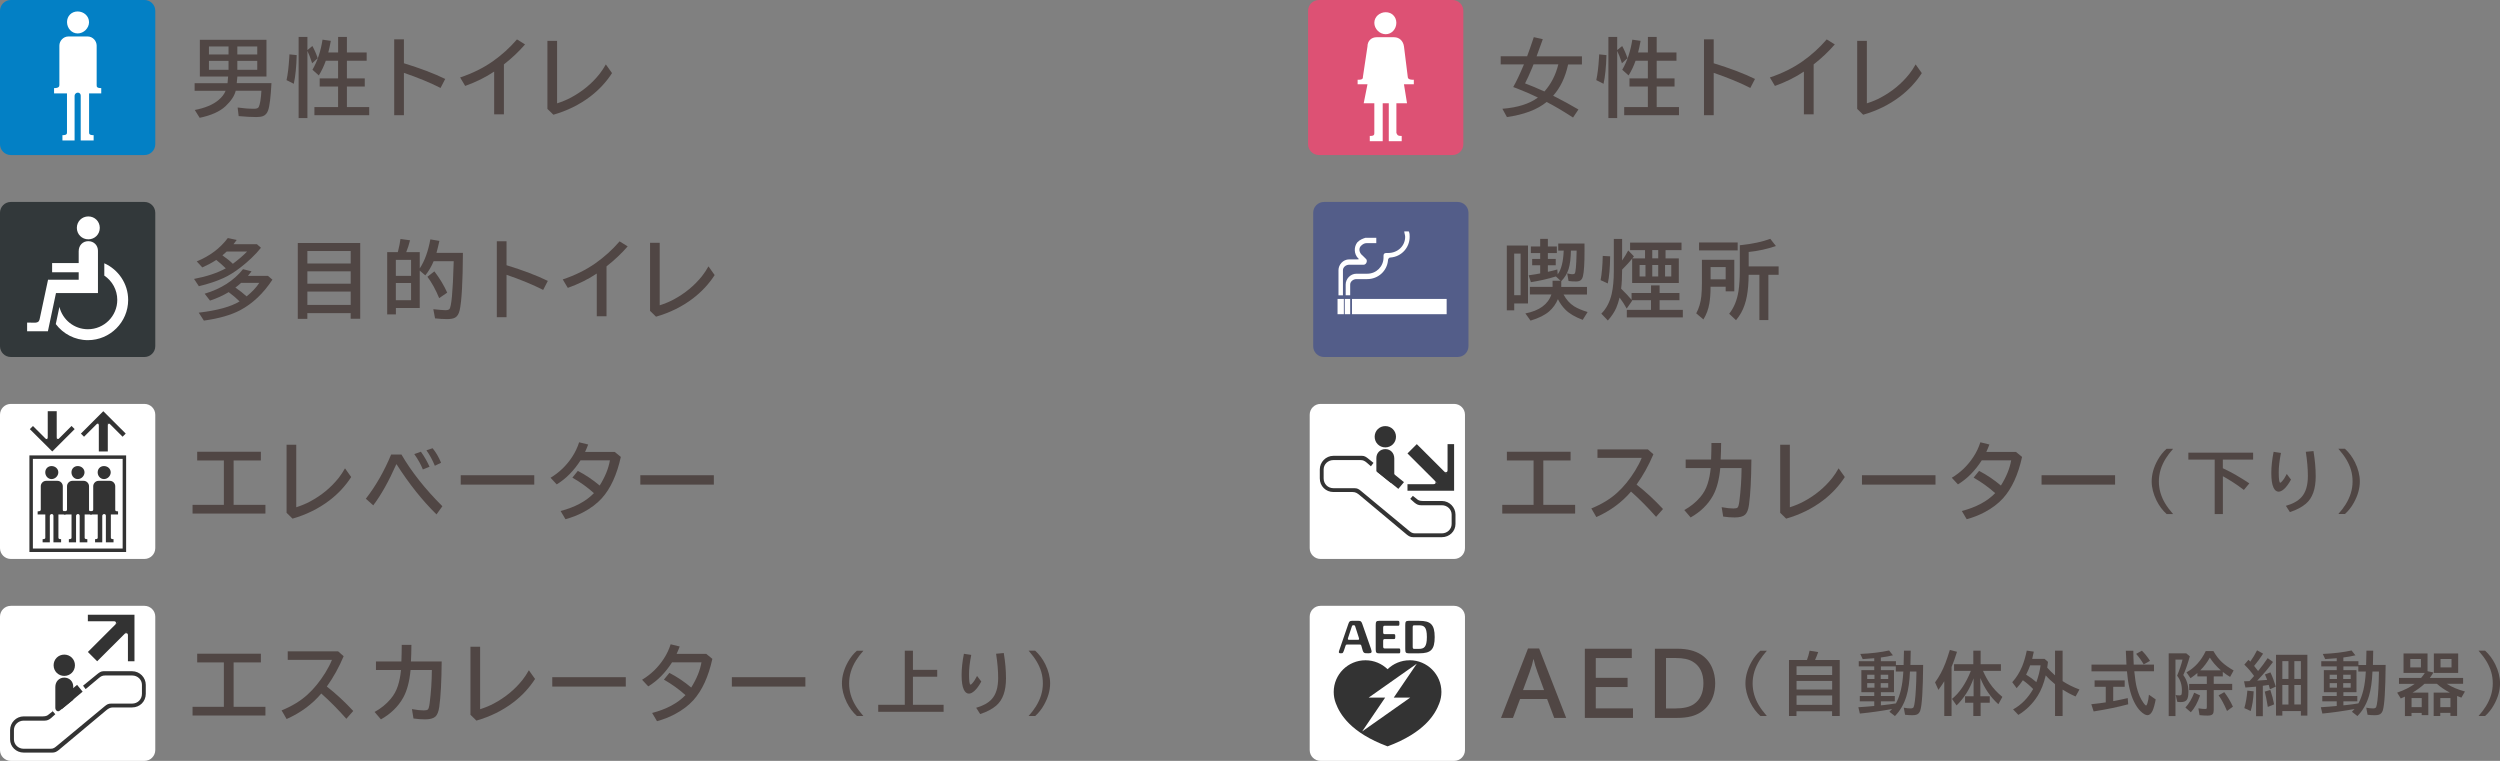 <svg width="345" height="105" viewBox="0 0 345 105" fill="none" xmlns="http://www.w3.org/2000/svg">
<rect x="0" y="0" width="345" height="105" fill="#808080" stroke="none"/>
<g clip-path="url(#clip0_4774_12974)">
<path d="M210.863 89.484H212.398L216.134 99.078H214.482L213.501 96.465H209.771L208.789 99.078H207.138L210.868 89.484H210.863ZM213.079 95.227L212.187 92.798C211.934 92.113 211.755 91.513 211.649 90.991H211.602C211.501 91.513 211.327 92.113 211.074 92.798L210.177 95.227H213.079Z" fill="#504644"/>
<path d="M218.709 89.526H225.188V90.812H220.218V93.541H224.608V94.811H220.218V97.756H225.352V99.073H218.709V89.526Z" fill="#504644"/>
<path d="M228.375 89.526H231.499C232.834 89.526 233.926 89.8 234.77 90.348C235.445 90.791 235.952 91.397 236.279 92.166C236.553 92.803 236.696 93.509 236.696 94.284C236.696 95.596 236.321 96.681 235.572 97.534C235.007 98.177 234.285 98.62 233.403 98.852C232.839 98.999 232.174 99.073 231.404 99.073H228.375V89.526ZM229.91 90.812V97.766H231.198C232.322 97.766 233.177 97.566 233.762 97.166C234.633 96.565 235.071 95.606 235.071 94.284C235.071 92.882 234.58 91.892 233.593 91.302C233.039 90.97 232.264 90.807 231.266 90.807H229.91V90.812Z" fill="#504644"/>
<path d="M242.933 98.809C242.369 98.298 241.904 97.677 241.54 96.944C241.097 96.038 240.87 95.158 240.87 94.299C240.87 93.325 241.15 92.34 241.709 91.333C242.047 90.728 242.458 90.216 242.928 89.8H243.83C243.413 90.275 243.081 90.712 242.828 91.117C242.184 92.145 241.862 93.209 241.862 94.31C241.862 95.353 242.147 96.359 242.722 97.329C242.997 97.787 243.361 98.277 243.825 98.809H242.923H242.933Z" fill="#504644"/>
<path d="M249.36 91.076C249.508 90.68 249.629 90.254 249.724 89.795L250.911 89.985C250.784 90.354 250.642 90.717 250.478 91.076H253.882V98.81H252.826V98.151H247.914V98.81H246.88V91.076H249.349H249.36ZM247.925 91.945V93.146H252.837V91.945H247.925ZM247.925 93.968V95.153H252.837V93.968H247.925ZM247.925 95.97V97.271H252.837V95.97H247.925Z" fill="#504644"/>
<path d="M262.698 91.76L262.746 89.795H263.68L263.638 91.76H265.395C265.363 95.211 265.236 97.303 265.004 98.03C264.904 98.346 264.725 98.546 264.466 98.63C264.334 98.678 264.134 98.699 263.875 98.699C263.532 98.699 263.205 98.678 262.899 98.636L262.72 97.661C263.073 97.73 263.39 97.761 263.659 97.761C263.88 97.761 264.018 97.703 264.081 97.582C264.139 97.466 264.197 97.182 264.255 96.728C264.366 95.833 264.44 94.558 264.466 92.904V92.672H263.574C263.522 94.042 263.358 95.18 263.084 96.081C262.746 97.182 262.218 98.093 261.501 98.815L260.741 98.225C260.894 98.082 261.015 97.956 261.105 97.846C259.559 98.125 258.076 98.335 256.662 98.472L256.451 97.598C257.222 97.55 257.95 97.493 258.646 97.424V96.781H256.652V96.049H258.646V95.522H256.868V92.482H258.646V91.966H256.509V91.244H258.646V90.833C258.182 90.881 257.649 90.918 257.053 90.954L256.72 90.243C258.203 90.18 259.527 90.022 260.693 89.764L261.221 90.433C260.715 90.559 260.166 90.659 259.559 90.733V91.249H261.638V91.766H262.693L262.698 91.76ZM258.678 93.109H257.67V93.699H258.678V93.109ZM258.678 94.268H257.67V94.9H258.678V94.268ZM259.538 93.109V93.699H260.572V93.109H259.538ZM259.538 94.268V94.9H260.572V94.268H259.538ZM262.656 92.672H261.622V91.966H259.564V92.482H261.369V95.522H259.564V96.049H261.485V96.781H259.564V97.334L259.955 97.297C260.472 97.245 261.036 97.166 261.638 97.066C262.218 96.007 262.556 94.584 262.651 92.798L262.662 92.672H262.656Z" fill="#504644"/>
<path d="M269.316 92.045V98.809H268.308V94.015C268.07 94.4 267.801 94.8 267.5 95.206L267.036 94.168C267.611 93.388 268.086 92.503 268.466 91.513C268.645 91.039 268.851 90.433 269.078 89.685L270.065 89.948C269.822 90.743 269.574 91.439 269.316 92.04V92.045ZM273.658 92.588C273.959 93.278 274.281 93.862 274.618 94.342C275.099 95.027 275.668 95.638 276.328 96.17L275.774 97.182C274.687 96.202 273.859 94.995 273.289 93.567V96.081H274.587V96.981H273.326V98.804H272.318V96.981H271.178V96.081H272.355V93.615C271.832 95.085 271.052 96.328 270.007 97.35L269.374 96.449C270.418 95.606 271.289 94.316 271.98 92.582H269.659V91.66H272.318V89.795H273.326V91.66H276.127V92.582H273.658V92.588Z" fill="#504644"/>
<path d="M282.517 92.14C282.855 92.519 283.214 92.872 283.594 93.199V89.795H284.639V93.994C285.346 94.458 286.121 94.842 286.965 95.148L286.432 96.112C285.81 95.849 285.214 95.532 284.639 95.169V98.809H283.594V94.416C283.098 94.015 282.67 93.615 282.312 93.204C282.048 94.326 281.678 95.269 281.193 96.033C280.502 97.124 279.615 98.003 278.534 98.657L277.806 97.898C278.929 97.282 279.853 96.344 280.576 95.085C280.148 94.642 279.673 94.237 279.156 93.873C278.898 94.258 278.613 94.621 278.296 94.963L277.689 94.142C278.243 93.541 278.692 92.825 279.045 91.987C279.309 91.349 279.526 90.612 279.694 89.785L280.665 89.927C280.586 90.317 280.512 90.649 280.444 90.923H282.148L282.623 91.339C282.575 91.724 282.538 91.992 282.517 92.145V92.14ZM281.019 94.136C281.309 93.33 281.504 92.556 281.599 91.813H280.164C279.995 92.271 279.811 92.703 279.605 93.104C280.159 93.441 280.628 93.789 281.019 94.136Z" fill="#504644"/>
<path d="M291.624 94.774V96.755C292.363 96.618 293.033 96.481 293.629 96.339L293.692 97.192C292.299 97.566 290.711 97.898 288.922 98.177L288.601 97.182C289.36 97.103 290.025 97.018 290.595 96.929V94.774H289.054V93.894H293.207V94.774H291.619H291.624ZM294.457 91.713H297.249V92.635H294.531C294.632 93.626 294.742 94.379 294.874 94.89C295.085 95.722 295.386 96.413 295.771 96.96C295.956 97.224 296.083 97.356 296.156 97.356C296.22 97.356 296.278 97.255 296.341 97.05C296.447 96.702 296.515 96.307 296.552 95.87L297.486 96.518C297.349 97.25 297.201 97.777 297.043 98.104C296.853 98.494 296.621 98.694 296.352 98.694C296.083 98.694 295.766 98.509 295.391 98.141C295.054 97.814 294.748 97.356 294.463 96.766C293.972 95.733 293.661 94.358 293.518 92.64H288.627V91.718H293.45C293.407 91.039 293.381 90.396 293.365 89.801H294.399C294.399 90.465 294.42 91.102 294.457 91.718V91.713ZM295.835 91.687C295.523 91.155 295.175 90.67 294.785 90.233L295.581 89.795C295.966 90.169 296.341 90.638 296.705 91.197L295.835 91.681V91.687Z" fill="#504644"/>
<path d="M301.296 93.157C301.765 93.794 302.003 94.563 302.003 95.464C302.003 96.033 301.918 96.412 301.755 96.607C301.602 96.792 301.328 96.887 300.937 96.887C300.763 96.887 300.605 96.876 300.462 96.85L300.251 95.917C300.441 95.949 300.61 95.965 300.758 95.965C300.916 95.965 301.016 95.923 301.048 95.833C301.08 95.749 301.101 95.559 301.101 95.264C301.101 94.469 300.879 93.794 300.441 93.246C300.779 92.435 301.027 91.697 301.185 91.028H300.214V98.815H299.28V90.164H301.707L302.198 90.57C301.876 91.708 301.576 92.567 301.291 93.157H301.296ZM301.586 97.64C302.098 97.076 302.499 96.397 302.794 95.591L303.612 95.97C303.259 96.987 302.831 97.761 302.335 98.293L301.586 97.64ZM303.232 92.877C302.932 93.135 302.62 93.373 302.293 93.589L301.734 92.783C302.879 92.15 303.765 91.17 304.393 89.843H305.448C305.813 90.48 306.219 91.012 306.683 91.429C307.074 91.787 307.596 92.15 308.24 92.524L307.754 93.415C307.38 93.194 307.047 92.962 306.746 92.725V93.341H305.496V94.374H308.044V95.227H305.496V97.977C305.496 98.235 305.448 98.42 305.359 98.536C305.248 98.683 305.01 98.752 304.652 98.752C304.293 98.752 303.913 98.731 303.533 98.689L303.38 97.751C303.765 97.809 304.077 97.84 304.314 97.84C304.43 97.84 304.499 97.814 304.52 97.766C304.536 97.73 304.541 97.666 304.541 97.582V95.232H302.103V94.379H304.541V93.346H303.238V92.877H303.232ZM303.639 92.503H306.472C305.813 91.908 305.306 91.323 304.958 90.749C304.594 91.407 304.156 91.992 303.639 92.503ZM307.327 98.114C306.942 97.208 306.556 96.492 306.166 95.959L306.947 95.517C307.411 96.118 307.807 96.787 308.145 97.519L307.327 98.114Z" fill="#504644"/>
<path d="M311.057 93.278C310.656 92.714 310.208 92.192 309.717 91.718L310.287 91.055C310.35 91.118 310.419 91.181 310.482 91.244L310.54 91.302C310.878 90.828 311.189 90.312 311.474 89.743L312.308 90.206C311.959 90.76 311.548 91.323 311.068 91.897C311.31 92.198 311.49 92.43 311.617 92.603C312.091 92.029 312.529 91.434 312.941 90.823L313.674 91.35C313.031 92.235 312.302 93.093 311.495 93.926C312.012 93.894 312.44 93.857 312.772 93.831L312.867 93.82C312.767 93.536 312.667 93.288 312.566 93.072L313.316 92.788C313.564 93.294 313.812 93.947 314.06 94.753L313.252 95.117C313.184 94.848 313.126 94.648 313.089 94.516C312.862 94.553 312.63 94.59 312.392 94.621L312.271 94.642V98.831H311.337V94.753L311.226 94.769C310.772 94.816 310.319 94.853 309.865 94.879L309.675 94.021L309.986 94.01C310.129 94.005 310.276 94 310.435 93.989C310.625 93.789 310.83 93.557 311.052 93.299L311.057 93.278ZM309.717 97.724C309.933 96.971 310.071 96.165 310.134 95.306L311.01 95.406C310.962 96.492 310.82 97.392 310.593 98.12L309.717 97.719V97.724ZM312.957 97.556C312.809 96.65 312.672 95.944 312.535 95.443L313.305 95.211C313.548 95.938 313.722 96.602 313.827 97.203L312.957 97.556ZM318.418 90.359V98.752H317.521V98.125H314.962V98.752H314.091V90.359H318.418ZM314.962 91.239V93.689H315.806V91.239H314.962ZM314.962 94.532V97.224H315.806V94.532H314.962ZM317.521 93.689V91.239H316.619V93.689H317.521ZM317.521 97.219V94.526H316.619V97.219H317.521Z" fill="#504644"/>
<path d="M326.523 91.76L326.57 89.795H327.504L327.462 91.76H329.219C329.187 95.211 329.061 97.303 328.829 98.03C328.728 98.346 328.549 98.546 328.29 98.63C328.158 98.678 327.958 98.699 327.699 98.699C327.356 98.699 327.029 98.678 326.723 98.636L326.544 97.661C326.897 97.73 327.214 97.761 327.483 97.761C327.705 97.761 327.842 97.703 327.905 97.582C327.963 97.466 328.021 97.182 328.079 96.728C328.19 95.833 328.264 94.558 328.29 92.904V92.672H327.399C327.346 94.042 327.182 95.18 326.908 96.081C326.57 97.182 326.043 98.093 325.325 98.815L324.565 98.225C324.718 98.082 324.84 97.956 324.929 97.846C323.383 98.125 321.901 98.335 320.486 98.472L320.275 97.598C321.046 97.55 321.774 97.493 322.47 97.424V96.781H320.476V96.049H322.47V95.522H320.692V92.482H322.47V91.966H320.333V91.244H322.47V90.833C322.006 90.881 321.473 90.918 320.877 90.954L320.544 90.243C322.027 90.18 323.352 90.022 324.518 89.764L325.045 90.433C324.539 90.559 323.99 90.659 323.383 90.733V91.249H325.462V91.766H326.517L326.523 91.76ZM322.502 93.109H321.494V93.699H322.502V93.109ZM322.502 94.268H321.494V94.9H322.502V94.268ZM323.362 93.109V93.699H324.396V93.109H323.362ZM323.362 94.268V94.9H324.396V94.268H323.362ZM326.48 92.672H325.446V91.966H323.389V92.482H325.193V95.522H323.389V96.049H325.309V96.781H323.389V97.334L323.779 97.297C324.296 97.245 324.861 97.166 325.462 97.066C326.043 96.007 326.38 94.584 326.475 92.798L326.486 92.672H326.48Z" fill="#504644"/>
<path d="M335.001 92.629L335.814 92.798C335.645 93.083 335.476 93.335 335.313 93.552H339.908V94.368H337.655C338.347 94.811 339.186 95.164 340.162 95.427L339.671 96.275C339.434 96.186 339.238 96.107 339.08 96.043V98.799H338.157V98.377H336.758V98.809H335.846V95.575H338.072C337.376 95.211 336.785 94.811 336.294 94.368H334.574C334.099 94.816 333.55 95.216 332.938 95.575H335.107V98.688H334.194V98.383H332.791V98.815H331.878V96.133C331.762 96.191 331.572 96.275 331.308 96.391L330.807 95.585C331.804 95.237 332.606 94.832 333.223 94.373H331.06V93.557H334.11C334.315 93.314 334.49 93.083 334.627 92.867H331.688V90.18H335.001V92.635V92.629ZM332.616 90.938V92.103H334.089V90.938H332.616ZM332.796 96.333V97.582H334.199V96.333H332.796ZM339.228 90.18V92.867H335.872V90.18H339.228ZM336.764 96.333V97.582H338.162V96.333H336.764ZM336.795 90.938V92.103H338.31V90.938H336.795Z" fill="#504644"/>
<path d="M342.035 98.81C342.452 98.336 342.784 97.898 343.038 97.493C343.681 96.465 344.003 95.406 344.003 94.305C344.003 93.204 343.718 92.245 343.143 91.276C342.874 90.823 342.505 90.333 342.04 89.795H342.943C343.507 90.306 343.972 90.928 344.336 91.66C344.779 92.567 345.006 93.446 345.006 94.3C345.006 95.275 344.726 96.265 344.162 97.271C343.824 97.877 343.418 98.388 342.948 98.804H342.046L342.035 98.81Z" fill="#504644"/>
<path d="M200.674 83.605H182.232C181.408 83.605 180.739 84.272 180.739 85.096V103.509C180.739 104.333 181.408 105 182.232 105H200.674C201.498 105 202.167 104.333 202.167 103.509V85.096C202.167 84.272 201.498 83.605 200.674 83.605Z" fill="white"/>
<g clip-path="url(#clip1_4774_12974)">
<path d="M194.533 91.117C193.348 91.117 192.269 91.588 191.484 92.351C190.693 91.588 189.62 91.117 188.434 91.117C186.013 91.117 184.053 93.075 184.053 95.487C184.053 96.038 184.154 96.564 184.341 97.05C184.899 98.537 186.352 101.086 191.484 102.998C196.615 101.086 198.069 98.542 198.626 97.05C198.813 96.564 198.915 96.038 198.915 95.487C198.915 93.075 196.954 91.112 194.533 91.112V91.117ZM194.614 96.266L187.973 100.944L191.154 96.266H188.88L195.521 91.588L192.34 96.266H194.614Z" fill="#333333"/>
<path d="M185.896 88.948C185.729 88.948 185.719 89.013 185.648 89.221C185.344 90.141 185.37 90.156 185.02 90.156C184.782 90.156 184.706 90.076 184.792 89.818L186.074 86.095C186.19 85.756 186.286 85.675 186.57 85.675H187.497C187.776 85.675 187.877 85.766 187.993 86.095L189.199 89.544C189.366 90.035 189.305 90.156 188.824 90.156C188.135 90.156 188.145 90.146 187.897 89.221C187.841 89.008 187.816 88.948 187.649 88.948H185.896ZM187.441 88.29C187.548 88.29 187.573 88.179 187.538 88.062L187.021 86.454C186.975 86.308 186.92 86.282 186.813 86.282H186.763C186.656 86.282 186.606 86.308 186.555 86.454L186.023 88.062C185.982 88.184 186.013 88.29 186.119 88.29H187.441Z" fill="#333333"/>
<path d="M192.948 85.675C193.1 85.675 193.12 85.781 193.12 86.004C193.12 86.277 193.1 86.353 192.948 86.353H191.063C190.922 86.353 190.876 86.449 190.876 86.636V87.228C190.876 87.415 190.922 87.511 191.063 87.511H192.375C192.527 87.511 192.548 87.618 192.548 87.84C192.548 88.113 192.527 88.189 192.375 88.189H191.063C190.922 88.189 190.876 88.285 190.876 88.472V89.201C190.876 89.388 190.922 89.484 191.063 89.484H193.064C193.216 89.484 193.236 89.59 193.236 89.812C193.236 90.086 193.216 90.162 193.064 90.162H190.309C189.919 90.162 189.848 90.04 189.848 89.565V86.272C189.848 85.797 189.919 85.675 190.309 85.675H192.948Z" fill="#333333"/>
<path d="M194.386 90.156C193.996 90.156 193.925 90.035 193.925 89.56V86.272C193.925 85.797 193.996 85.675 194.386 85.675H195.85C197.395 85.675 197.987 86.151 197.987 87.911C197.987 89.671 197.44 90.156 195.85 90.156H194.386ZM194.953 89.261C194.953 89.448 194.999 89.544 195.14 89.544H195.799C196.523 89.544 196.908 89.302 196.908 87.906C196.908 86.51 196.523 86.292 195.799 86.292H195.14C194.999 86.292 194.953 86.388 194.953 86.576V89.266V89.261Z" fill="#333333"/>
</g>
<path d="M19.934 83.605H1.493C0.669 83.605 0 84.272 0 85.096V103.509C0 104.333 0.669 105 1.493 105H19.934C20.759 105 21.428 104.333 21.428 103.509V85.096C21.428 84.272 20.759 83.605 19.934 83.605Z" fill="white"/>
<g clip-path="url(#clip2_4774_12974)">
<path d="M15.726 85.734H12.124V84.832H17.654H18.557V85.734V91.256H17.654V87.66C17.654 87.317 17.355 87.317 17.183 87.532L17.654 87.018L13.41 91.256L12.124 89.972L16.369 85.734L15.853 86.204C16.069 86.033 16.069 85.734 15.726 85.734Z" fill="#333333"/>
<path d="M11.403 95.45L8.517 97.861L7.752 96.92L10.637 94.509L11.403 95.45Z" fill="#333333"/>
<path d="M10.343 91.805C10.343 92.628 9.695 93.275 8.871 93.275C8.046 93.275 7.398 92.628 7.398 91.805C7.398 90.982 8.046 90.335 8.871 90.335C9.695 90.335 10.343 90.982 10.343 91.805Z" fill="#333333"/>
<path d="M7.282 98.096H7.223V98.155H7.282V98.096Z" fill="#333333"/>
<path d="M8.871 93.51C8.165 93.51 7.635 94.039 7.635 94.803V97.684C7.635 98.037 7.988 98.331 8.283 98.037L10.108 96.567V94.745C10.108 94.039 9.578 93.51 8.871 93.51Z" fill="#333333"/>
<path d="M18.234 92.628H14.288C13.935 92.628 13.7 92.804 13.405 93.04L11.462 94.627L11.815 95.097L13.641 93.569C13.935 93.334 14.112 93.216 14.524 93.216H18.234C18.999 93.216 19.588 93.804 19.588 94.509V95.744C19.588 96.508 18.999 97.096 18.234 97.096H15.348C14.936 97.096 14.759 97.214 14.465 97.449L7.87 102.917C7.576 103.152 7.399 103.329 6.987 103.329H3.277C2.511 103.329 1.923 102.741 1.923 102.035V100.742C1.923 100.036 2.511 99.448 3.277 99.448H6.162C6.516 99.448 6.751 99.331 7.046 99.096L7.634 98.566L7.281 98.155L6.751 98.566C6.574 98.743 6.339 98.86 5.927 98.86H3.277C2.217 98.86 1.393 99.742 1.393 100.742V102.035C1.393 103.035 2.217 103.858 3.277 103.858H7.222C7.576 103.858 7.811 103.74 8.105 103.505L14.642 98.037C14.936 97.802 15.172 97.626 15.584 97.626H18.234C19.294 97.626 20.118 96.802 20.118 95.744V94.509C20.118 93.51 19.294 92.628 18.234 92.628Z" fill="#333333"/>
</g>
<path d="M27.211 90.211H36.001V91.413H32.239V97.54H36.629V98.741H26.572V97.54H30.894V91.413H27.211V90.211Z" fill="#504644"/>
<path d="M39.711 89.885H46.66L47.425 90.559C46.776 92.092 46 93.488 45.103 94.742C46.38 95.738 47.594 96.865 48.749 98.114L47.794 99.194C46.66 97.909 45.51 96.744 44.338 95.706C43.077 97.192 41.484 98.367 39.553 99.226L38.861 98.035C40.297 97.45 41.489 96.723 42.439 95.854C43.331 95.043 44.148 94.036 44.887 92.846C45.283 92.203 45.589 91.613 45.81 91.059H39.706V89.879L39.711 89.885Z" fill="#504644"/>
<path d="M51.878 91.281H55.392C55.424 90.428 55.44 89.669 55.44 88.995H56.775C56.769 89.869 56.748 90.633 56.711 91.281H60.953C60.932 94 60.822 96.086 60.621 97.535C60.531 98.193 60.352 98.646 60.083 98.894C59.803 99.147 59.318 99.273 58.637 99.273C58.141 99.273 57.614 99.231 57.059 99.152L56.848 97.856C57.513 97.977 58.057 98.035 58.479 98.035C58.769 98.035 58.959 97.993 59.049 97.904C59.149 97.809 59.233 97.508 59.297 97.008C59.487 95.517 59.587 94.005 59.597 92.461H56.658C56.511 94.042 56.178 95.306 55.651 96.26C54.965 97.493 53.941 98.499 52.569 99.273L51.693 98.251C52.553 97.777 53.287 97.187 53.894 96.471C54.353 95.933 54.69 95.327 54.907 94.648C55.118 94.005 55.26 93.278 55.339 92.461H51.883V91.281H51.878Z" fill="#504644"/>
<path d="M64.916 89.248H66.256V97.872C66.974 97.64 67.612 97.377 68.177 97.071C69.754 96.223 71.058 95.143 72.103 93.831C72.409 93.441 72.704 92.999 72.984 92.498L73.838 93.699C73.042 94.937 72.029 96.023 70.815 96.945C69.332 98.067 67.644 98.899 65.744 99.442L64.921 98.636V89.242L64.916 89.248Z" fill="#504644"/>
<path d="M76.213 93.452H86.359V94.748H76.213V93.452Z" fill="#504644"/>
<path d="M97.482 90.248L98.305 90.923C97.767 93.378 96.897 95.28 95.688 96.623C95.018 97.366 94.153 98.019 93.092 98.578C92.338 98.973 91.531 99.289 90.665 99.521L89.995 98.388C91.969 97.872 93.504 97.055 94.596 95.928C93.699 95.122 92.707 94.41 91.62 93.789L92.375 92.856C93.43 93.404 94.438 94.079 95.388 94.879C96.137 93.683 96.606 92.524 96.802 91.402H92.744C91.816 92.851 90.718 93.957 89.457 94.721L88.607 93.805C89.826 93.072 90.829 92.103 91.61 90.896C92.011 90.28 92.327 89.621 92.549 88.91L93.799 89.216C93.673 89.563 93.53 89.901 93.372 90.238H97.472L97.482 90.248Z" fill="#504644"/>
<path d="M100.996 93.452H111.143V94.748H100.996V93.452Z" fill="#504644"/>
<path d="M118.251 98.809C117.686 98.298 117.222 97.677 116.858 96.944C116.414 96.038 116.188 95.158 116.188 94.299C116.188 93.325 116.467 92.34 117.026 91.333C117.364 90.728 117.776 90.216 118.245 89.8H119.148C118.731 90.275 118.398 90.712 118.145 91.117C117.501 92.145 117.179 93.209 117.179 94.31C117.179 95.353 117.464 96.359 118.04 97.329C118.314 97.787 118.678 98.277 119.142 98.809H118.24H118.251Z" fill="#504644"/>
<path d="M125.985 92.44H129.336V93.388H125.985V97.261H130.217V98.23H121.194V97.261H124.861V89.795H125.985V92.44Z" fill="#504644"/>
<path d="M135.42 94.047C135.108 94.626 134.792 95.058 134.47 95.348C134.19 95.596 133.937 95.722 133.705 95.722C133.409 95.722 133.166 95.522 132.987 95.122C132.797 94.7 132.702 94.047 132.702 93.151C132.702 92.256 132.808 91.27 133.019 90.222L134.032 90.375C133.826 91.418 133.726 92.303 133.726 93.025C133.726 93.999 133.794 94.484 133.937 94.484C133.99 94.484 134.079 94.41 134.206 94.263C134.406 94.042 134.612 93.715 134.834 93.283L135.425 94.058L135.42 94.047ZM134.712 97.672C135.662 97.408 136.38 97.008 136.86 96.481C137.451 95.838 137.746 94.858 137.746 93.557C137.746 92.567 137.651 91.455 137.461 90.217L138.522 90.117C138.728 91.365 138.828 92.524 138.828 93.604C138.828 95.353 138.38 96.607 137.477 97.377C136.929 97.846 136.195 98.235 135.266 98.541L134.712 97.672Z" fill="#504644"/>
<path d="M141.947 98.81C142.364 98.336 142.697 97.898 142.95 97.493C143.594 96.465 143.915 95.406 143.915 94.305C143.915 93.204 143.63 92.245 143.055 91.276C142.786 90.823 142.417 90.333 141.953 89.795H142.855C143.419 90.306 143.884 90.928 144.248 91.66C144.691 92.567 144.918 93.446 144.918 94.3C144.918 95.275 144.638 96.265 144.074 97.271C143.736 97.877 143.33 98.388 142.86 98.804H141.958L141.947 98.81Z" fill="#504644"/>
<path d="M19.934 55.74H1.493C0.669 55.74 0 56.408 0 57.231V75.644C0 76.468 0.669 77.135 1.493 77.135H19.934C20.759 77.135 21.428 76.468 21.428 75.644V57.231C21.428 56.408 20.759 55.74 19.934 55.74Z" fill="white"/>
<g clip-path="url(#clip3_4774_12974)">
<path d="M13.33 58.54L11.596 60.27L11.164 59.839L13.824 57.178L14.256 56.747L14.688 57.178L17.349 59.834L16.916 60.266L15.183 58.535C15.02 58.372 14.876 58.516 14.895 58.698L14.876 58.223V62.303H13.637V58.223L13.618 58.698C13.637 58.511 13.493 58.367 13.33 58.535V58.54Z" fill="#333333"/>
<path d="M8.139 60.515L9.872 58.784L10.304 59.216L7.644 61.872L7.212 62.303L6.78 61.872L4.115 59.22L4.547 58.789L6.281 60.52C6.444 60.683 6.588 60.539 6.569 60.357L6.588 60.831V56.747H7.827V60.827L7.846 60.352C7.827 60.539 7.971 60.683 8.134 60.515H8.139Z" fill="#333333"/>
<path d="M8.048 65.184C8.048 65.678 7.616 66.114 7.116 66.114C6.617 66.114 6.247 65.683 6.247 65.184C6.247 64.686 6.617 64.316 7.116 64.316C7.616 64.316 8.048 64.686 8.048 65.184Z" fill="#333333"/>
<path d="M9.037 70.568C8.667 70.568 8.667 70.444 8.667 70.319V67.097C8.667 66.728 8.355 66.354 7.923 66.354H6.372C5.94 66.354 5.627 66.723 5.627 67.097V70.319C5.627 70.444 5.565 70.568 5.195 70.568V71H6.252V74.159C6.252 74.284 6.252 74.408 5.882 74.408V74.84H6.876V71.187C6.876 71.062 7.001 70.937 7.126 70.937C7.313 70.937 7.375 71.062 7.375 71.187V74.84H8.432V74.408C8.062 74.408 8.062 74.284 8.062 74.159V71H9.056V70.568H9.037Z" fill="#333333"/>
<path d="M11.663 65.184C11.663 65.678 11.231 66.114 10.731 66.114C10.232 66.114 9.862 65.683 9.862 65.184C9.862 64.686 10.232 64.316 10.731 64.316C11.231 64.316 11.663 64.686 11.663 65.184Z" fill="#333333"/>
<path d="M12.657 70.568C12.287 70.568 12.287 70.444 12.287 70.319V67.097C12.287 66.728 11.975 66.354 11.543 66.354H9.992C9.56 66.354 9.248 66.723 9.248 67.097V70.319C9.248 70.444 9.185 70.568 8.815 70.568V71H9.872V74.159C9.872 74.284 9.872 74.408 9.502 74.408V74.84H10.496V71.187C10.496 71.062 10.621 70.937 10.746 70.937C10.933 70.937 10.995 71.062 10.995 71.187V74.84H12.052V74.408C11.682 74.408 11.682 74.284 11.682 74.159V71H12.676V70.568H12.657Z" fill="#333333"/>
<path d="M15.279 65.184C15.279 65.678 14.847 66.114 14.348 66.114C13.848 66.114 13.479 65.683 13.479 65.184C13.479 64.686 13.848 64.316 14.348 64.316C14.847 64.316 15.279 64.686 15.279 65.184Z" fill="#333333"/>
<path d="M16.273 70.568C15.903 70.568 15.903 70.444 15.903 70.319V67.097C15.903 66.728 15.591 66.354 15.159 66.354H13.608C13.176 66.354 12.864 66.723 12.864 67.097V70.319C12.864 70.444 12.801 70.568 12.432 70.568V71H13.488V74.159C13.488 74.284 13.488 74.408 13.118 74.408V74.84H14.112V71.187C14.112 71.062 14.237 70.937 14.362 70.937C14.549 70.937 14.611 71.062 14.611 71.187V74.84H15.668V74.408C15.298 74.408 15.298 74.284 15.298 74.159V71H16.292V70.568H16.273Z" fill="#333333"/>
<path d="M17.406 76.173H4.058V62.845H17.406V76.173ZM4.538 75.693H16.926V63.324H4.538V75.693Z" fill="#333333"/>
</g>
<path d="M27.211 62.342H36.001V63.543H32.239V69.67H36.629V70.871H26.572V69.67H30.894V63.543H27.211V62.342Z" fill="#504644"/>
<path d="M39.542 61.377H40.882V70.002C41.6 69.77 42.238 69.507 42.803 69.201C44.38 68.353 45.684 67.273 46.728 65.961C47.035 65.571 47.33 65.129 47.61 64.628L48.464 65.829C47.668 67.067 46.655 68.153 45.441 69.075C43.958 70.197 42.27 71.029 40.37 71.572L39.547 70.766V61.377H39.542Z" fill="#504644"/>
<path d="M50.485 68.827C51.873 67.036 53.034 65.002 53.978 62.721H55.398C56.801 65.129 58.685 67.505 61.049 69.86L60.236 70.987C58.3 69.091 56.464 66.788 54.733 64.08H54.685C53.646 66.43 52.585 68.316 51.509 69.739L50.485 68.822V68.827ZM58.352 64.786C58.105 64.143 57.714 63.438 57.171 62.663L58.083 62.336C58.564 63.005 58.959 63.696 59.276 64.412L58.352 64.786ZM60.009 64.275C59.682 63.485 59.297 62.774 58.849 62.141L59.698 61.857C60.147 62.394 60.537 63.063 60.869 63.859L60.009 64.275Z" fill="#504644"/>
<path d="M63.581 65.582H73.728V66.878H63.581V65.582Z" fill="#504644"/>
<path d="M84.851 62.379L85.674 63.053C85.135 65.508 84.265 67.41 83.057 68.753C82.386 69.496 81.521 70.15 80.461 70.708C79.706 71.103 78.899 71.419 78.033 71.651L77.363 70.518C79.337 70.002 80.872 69.18 81.964 68.053C81.067 67.247 80.075 66.535 78.988 65.914L79.743 64.981C80.798 65.529 81.806 66.204 82.756 67.004C83.505 65.808 83.975 64.649 84.17 63.527H80.112C79.184 64.976 78.086 66.082 76.825 66.846L75.976 65.93C77.194 65.197 78.197 64.228 78.978 63.021C79.379 62.405 79.695 61.746 79.917 61.035L81.168 61.341C81.041 61.688 80.898 62.026 80.74 62.363H84.84L84.851 62.379Z" fill="#504644"/>
<path d="M88.364 65.582H98.511V66.878H88.364V65.582Z" fill="#504644"/>
<path d="M207.95 62.342H216.741V63.543H212.978V69.67H217.368V70.871H207.312V69.67H211.633V63.543H207.95V62.342Z" fill="#504644"/>
<path d="M220.455 62.015H227.404L228.169 62.689C227.52 64.222 226.744 65.619 225.847 66.873C227.124 67.868 228.338 68.996 229.494 70.244L228.538 71.324C227.404 70.039 226.254 68.874 225.082 67.837C223.821 69.322 222.228 70.492 220.297 71.356L219.605 70.165C221.041 69.581 222.233 68.853 223.183 67.984C224.075 67.173 224.892 66.167 225.631 64.976C226.027 64.333 226.333 63.743 226.555 63.19H220.45V62.01L220.455 62.015Z" fill="#504644"/>
<path d="M232.617 63.416H236.131C236.163 62.563 236.179 61.804 236.179 61.13H237.514C237.509 62.004 237.487 62.768 237.451 63.416H241.693C241.672 66.135 241.561 68.221 241.36 69.67C241.271 70.329 241.091 70.782 240.822 71.029C240.543 71.282 240.057 71.409 239.376 71.409C238.88 71.409 238.353 71.367 237.799 71.287L237.588 69.991C238.253 70.113 238.796 70.171 239.218 70.171C239.508 70.171 239.698 70.128 239.788 70.039C239.888 69.944 239.973 69.644 240.036 69.143C240.226 67.652 240.326 66.14 240.337 64.597H237.398C237.25 66.177 236.918 67.442 236.39 68.395C235.704 69.628 234.68 70.629 233.309 71.409L232.433 70.386C233.293 69.912 234.026 69.322 234.633 68.606C235.092 68.068 235.43 67.463 235.646 66.783C235.857 66.14 235.999 65.413 236.079 64.597H232.623V63.416H232.617Z" fill="#504644"/>
<path d="M245.661 61.377H247.001V70.002C247.719 69.77 248.357 69.507 248.922 69.201C250.5 68.353 251.803 67.273 252.848 65.961C253.154 65.571 253.449 65.129 253.729 64.628L254.584 65.829C253.787 67.067 252.774 68.153 251.56 69.075C250.078 70.197 248.389 71.029 246.49 71.572L245.666 70.766V61.377H245.661Z" fill="#504644"/>
<path d="M256.952 65.582H267.099V66.878H256.952V65.582Z" fill="#504644"/>
<path d="M278.222 62.379L279.045 63.053C278.507 65.508 277.636 67.41 276.428 68.753C275.758 69.496 274.892 70.15 273.832 70.708C273.077 71.103 272.27 71.419 271.404 71.651L270.734 70.518C272.708 70.002 274.243 69.18 275.335 68.053C274.438 67.247 273.446 66.535 272.36 65.914L273.114 64.981C274.169 65.529 275.177 66.204 276.127 67.004C276.876 65.808 277.346 64.649 277.541 63.527H273.483C272.555 64.976 271.457 66.082 270.196 66.846L269.347 65.93C270.566 65.197 271.568 64.228 272.349 63.021C272.75 62.405 273.067 61.746 273.288 61.035L274.539 61.341C274.412 61.688 274.27 62.026 274.111 62.363H278.211L278.222 62.379Z" fill="#504644"/>
<path d="M281.735 65.582H291.882V66.878H281.735V65.582Z" fill="#504644"/>
<path d="M298.995 70.94C298.43 70.429 297.966 69.807 297.602 69.075C297.159 68.168 296.932 67.289 296.932 66.43C296.932 65.455 297.211 64.47 297.771 63.464C298.108 62.858 298.52 62.347 298.989 61.931H299.892C299.475 62.405 299.142 62.842 298.889 63.248C298.245 64.275 297.924 65.339 297.924 66.44C297.924 67.484 298.209 68.49 298.784 69.459C299.058 69.918 299.422 70.408 299.886 70.94H298.984H298.995Z" fill="#504644"/>
<path d="M306.752 63.432V64.618L306.873 64.676C307.944 65.171 309.121 65.851 310.408 66.704L309.654 67.61C308.688 66.878 307.722 66.246 306.757 65.719V70.94H305.628V63.427H301.992V62.468H310.93V63.427H306.762L306.752 63.432Z" fill="#504644"/>
<path d="M316.159 66.177C315.847 66.757 315.531 67.189 315.209 67.479C314.929 67.726 314.676 67.853 314.444 67.853C314.148 67.853 313.906 67.653 313.726 67.252C313.536 66.831 313.441 66.177 313.441 65.282C313.441 64.386 313.547 63.406 313.758 62.352L314.771 62.505C314.565 63.548 314.465 64.433 314.465 65.155C314.465 66.13 314.534 66.615 314.676 66.615C314.729 66.615 314.819 66.541 314.945 66.393C315.146 66.172 315.351 65.845 315.573 65.413L316.164 66.188L316.159 66.177ZM315.452 69.802C316.401 69.539 317.119 69.138 317.599 68.611C318.19 67.969 318.486 66.989 318.486 65.687C318.486 64.697 318.391 63.585 318.201 62.347L319.261 62.247C319.467 63.496 319.567 64.655 319.567 65.735C319.567 67.484 319.119 68.743 318.217 69.507C317.668 69.976 316.934 70.366 316.006 70.671L315.452 69.802Z" fill="#504644"/>
<path d="M322.687 70.94C323.103 70.465 323.436 70.028 323.689 69.623C324.333 68.595 324.655 67.536 324.655 66.435C324.655 65.334 324.37 64.375 323.795 63.406C323.525 62.953 323.156 62.463 322.692 61.925H323.594C324.159 62.436 324.623 63.058 324.987 63.79C325.43 64.697 325.657 65.576 325.657 66.43C325.657 67.404 325.378 68.395 324.813 69.401C324.475 70.007 324.069 70.518 323.599 70.934H322.697L322.687 70.94Z" fill="#504644"/>
<path d="M200.674 55.74H182.232C181.408 55.74 180.739 56.408 180.739 57.231V75.644C180.739 76.468 181.408 77.135 182.232 77.135H200.674C201.498 77.135 202.167 76.468 202.167 75.644V57.231C202.167 56.408 201.498 55.74 200.674 55.74Z" fill="white"/>
<g clip-path="url(#clip4_4774_12974)">
<path d="M197.834 66.817H194.232V67.719H200.666V61.291H199.763V64.887C199.763 65.23 199.463 65.23 199.292 65.014L199.763 65.529L195.518 61.291L194.232 62.574L198.477 66.812L197.962 66.342C198.178 66.514 198.178 66.812 197.834 66.812V66.817Z" fill="#333333"/>
<path d="M192.972 67.464L190.037 65.112L190.812 64.176L193.747 66.533L192.972 67.464Z" fill="#333333"/>
<path d="M192.647 60.271C192.647 61.094 192 61.741 191.175 61.741C190.351 61.741 189.703 61.094 189.703 60.271C189.703 59.448 190.351 58.801 191.175 58.801C192 58.801 192.647 59.448 192.647 60.271Z" fill="#333333"/>
<path d="M191.175 61.976C191.882 61.976 192.412 62.505 192.412 63.27V66.151C192.412 66.503 192.058 66.797 191.764 66.503L189.938 65.034V63.211C189.938 62.505 190.468 61.976 191.175 61.976Z" fill="#333333"/>
<path d="M184.016 62.902H187.961C188.315 62.902 188.55 63.079 188.845 63.314L189.542 63.877L189.188 64.348L188.609 63.843C188.315 63.608 188.138 63.49 187.726 63.49H184.016C183.251 63.49 182.662 64.078 182.662 64.784V66.019C182.662 66.783 183.251 67.371 184.016 67.371H186.902C187.314 67.371 187.49 67.488 187.785 67.724L194.38 73.192C194.674 73.427 194.851 73.603 195.263 73.603H198.973C199.738 73.603 200.327 73.015 200.327 72.31V71.016C200.327 70.311 199.738 69.723 198.973 69.723H196.088C195.734 69.723 195.499 69.605 195.204 69.37L194.615 68.841L194.969 68.429L195.499 68.841C195.675 69.017 195.911 69.135 196.323 69.135H198.973C200.033 69.135 200.857 70.017 200.857 71.016V72.31C200.857 73.309 200.033 74.132 198.973 74.132H195.028C194.674 74.132 194.439 74.015 194.144 73.78L187.608 68.312C187.314 68.076 187.078 67.9 186.666 67.9H184.016C182.956 67.9 182.132 67.077 182.132 66.019V64.784C182.132 63.784 182.956 62.902 184.016 62.902Z" fill="#333333"/>
</g>
<g opacity="0.98">
<path d="M19.934 27.87H1.493C0.669 27.87 0 28.538 0 29.361V47.774C0 48.598 0.669 49.265 1.493 49.265H19.934C20.759 49.265 21.428 48.598 21.428 47.774V29.361C21.428 28.538 20.759 27.87 19.934 27.87Z" fill="#303638"/>
</g>
<g clip-path="url(#clip5_4774_12974)">
<path d="M10.605 31.447C10.605 32.332 11.302 33.028 12.188 33.028C13.075 33.028 13.771 32.332 13.771 31.447C13.771 30.562 13.075 29.867 12.188 29.867C11.302 29.867 10.605 30.562 10.605 31.447Z" fill="white"/>
<path d="M13.518 40.451V34.608C13.518 33.85 12.949 33.281 12.189 33.281C11.429 33.281 10.859 33.85 10.859 34.672V36.305H7.192V37.569H10.859V38.602H6.701L6.633 38.591L5.467 44.06C5.467 44.06 5.403 44.318 5.271 44.408C5.108 44.524 4.855 44.529 4.855 44.529L3.741 44.518V45.719H6.617V45.683L7.725 40.446H13.518V40.451Z" fill="white"/>
<path d="M14.394 36.326V38.033C15.476 38.76 16.183 39.992 16.183 41.389C16.183 43.623 14.362 45.435 12.13 45.435C10.226 45.435 8.632 44.118 8.2 42.353L7.698 44.724C8.711 46.067 10.321 46.942 12.13 46.942C15.196 46.942 17.686 44.45 17.686 41.394C17.686 39.139 16.331 37.2 14.394 36.331V36.326Z" fill="white"/>
</g>
<path d="M31.158 37.032C30.709 36.589 30.266 36.199 29.839 35.867L29.77 35.92C29.232 36.268 28.614 36.594 27.918 36.905L27.153 36.073C28.952 35.335 30.382 34.261 31.437 32.849L32.667 33.112C32.456 33.402 32.308 33.597 32.224 33.697H35.453L36.012 34.192C35.258 35.14 34.297 36.057 33.142 36.947C32.355 37.553 31.585 38.028 30.841 38.37C29.86 38.812 28.731 39.192 27.443 39.497L26.778 38.491C28.504 38.164 29.965 37.68 31.163 37.032H31.158ZM33.057 41.589C32.677 41.204 32.176 40.778 31.559 40.314C30.767 40.788 29.907 41.178 28.979 41.484L28.245 40.53C30.503 39.861 32.266 38.728 33.537 37.148L34.714 37.443C34.545 37.664 34.382 37.875 34.218 38.07H36.983L37.595 38.596C36.334 40.509 34.846 41.91 33.131 42.816C31.881 43.475 30.213 43.955 28.134 44.244L27.427 43.148C29.992 42.843 31.87 42.327 33.063 41.594L33.057 41.589ZM32.134 36.405C32.931 35.804 33.59 35.24 34.097 34.714H31.284C31.11 34.882 30.91 35.061 30.693 35.24C31.269 35.636 31.749 36.026 32.134 36.405ZM34.033 40.904C34.804 40.272 35.384 39.65 35.78 39.039H33.268C33.005 39.281 32.746 39.497 32.482 39.687C33.068 40.087 33.585 40.493 34.033 40.899V40.904Z" fill="#504644"/>
<path d="M49.71 33.534V43.986H48.391V43.212H42.413V44.002H41.094V33.534H49.71ZM42.418 34.64V36.363H48.396V34.64H42.418ZM42.418 37.443V39.15H48.396V37.443H42.418ZM42.418 40.235V42.079H48.396V40.235H42.418Z" fill="#504644"/>
<path d="M62.616 36.047H59.841C59.535 36.789 59.155 37.438 58.69 38.001L57.925 37.343V42.5H54.633V43.391H53.43V34.798H54.891L54.944 34.614C55.087 34.055 55.192 33.513 55.266 32.975L56.585 33.16C56.437 33.771 56.258 34.319 56.057 34.798H57.925V37.042C58.595 36.031 59.086 34.693 59.387 33.033L60.637 33.244C60.5 33.871 60.363 34.419 60.236 34.893H63.882C63.861 38.971 63.708 41.61 63.434 42.811C63.318 43.322 63.107 43.665 62.801 43.833C62.563 43.965 62.199 44.034 61.703 44.034C61.16 44.034 60.6 44.002 60.036 43.934L59.798 42.669C60.658 42.759 61.207 42.806 61.445 42.806C61.724 42.806 61.914 42.759 62.014 42.658C62.294 42.374 62.489 40.293 62.6 36.41L62.611 36.036L62.616 36.047ZM54.627 35.862V38.07H56.727V35.862H54.627ZM54.627 39.05V41.431H56.727V39.05H54.627ZM60.606 41.146C60.131 39.982 59.587 38.997 58.98 38.191L59.946 37.448C60.674 38.402 61.265 39.376 61.714 40.383L60.6 41.146H60.606Z" fill="#504644"/>
<path d="M68.562 33.296H69.903V36.6C72.198 37.306 74.097 38.027 75.601 38.765L74.957 40.008C73.512 39.276 71.829 38.581 69.903 37.922V43.77H68.562V33.302V33.296Z" fill="#504644"/>
<path d="M82.355 43.654V37.748C81.189 38.533 79.854 39.192 78.356 39.729L77.659 38.56C79.364 37.991 80.851 37.253 82.139 36.352C83.4 35.467 84.519 34.45 85.505 33.307L86.619 34.003C85.748 35.004 84.772 35.92 83.701 36.758V43.649H82.361L82.355 43.654Z" fill="#504644"/>
<path d="M89.7 33.507H91.04V42.132C91.758 41.9 92.397 41.636 92.961 41.331C94.539 40.483 95.842 39.403 96.887 38.091C97.193 37.701 97.488 37.258 97.768 36.758L98.623 37.959C97.826 39.197 96.813 40.282 95.599 41.204C94.117 42.327 92.428 43.159 90.529 43.702L89.706 42.896V33.502L89.7 33.507Z" fill="#504644"/>
<g opacity="0.98">
<path d="M201.154 27.87H182.713C181.888 27.87 181.22 28.538 181.22 29.361V47.774C181.22 48.598 181.888 49.265 182.713 49.265H201.154C201.979 49.265 202.647 48.598 202.647 47.774V29.361C202.647 28.538 201.979 27.87 201.154 27.87Z" fill="#525C89"/>
</g>
<g clip-path="url(#clip6_4774_12974)">
<path fill-rule="evenodd" clip-rule="evenodd" d="M186.326 41.251V43.364H185.58V41.251H186.326ZM185.451 41.251V43.364H184.581V41.251H185.451ZM199.638 41.251V43.364H186.574V41.251H199.638Z" fill="white"/>
<path d="M185.326 40.754V37.276C185.326 36.904 185.699 36.532 186.196 36.532H188.189C188.561 36.532 188.81 35.912 188.437 35.664C188.189 35.416 188.065 35.292 188.065 35.292C187.568 34.92 187.443 34.3 187.816 33.928C188.065 33.68 188.313 33.556 188.561 33.556H189.928V32.812H188.437C188.065 32.935 187.692 33.06 187.319 33.432C186.822 34.052 186.822 35.05 187.444 35.67C187.444 35.67 187.692 35.794 187.319 35.794H186.201C185.332 35.794 184.711 36.538 184.711 37.282V40.76H185.332L185.326 40.754Z" fill="white"/>
<path d="M193.789 31.932C193.789 32.18 193.913 32.428 193.913 32.676C193.913 33.916 192.919 34.914 191.547 34.914H191.299C191.051 34.914 190.926 35.038 190.926 35.286V35.534C190.926 36.775 189.933 37.772 188.685 37.772H187.195C186.325 37.772 185.704 38.516 185.704 39.261V40.749H186.325V39.261C186.325 38.889 186.698 38.516 187.195 38.516H188.685C190.176 38.516 191.423 37.4 191.547 35.906C191.547 35.906 191.547 35.658 191.672 35.658C191.672 35.534 191.92 35.534 191.92 35.534C193.411 35.41 194.534 34.17 194.534 32.676C194.534 32.428 194.534 32.18 194.41 31.932H193.789Z" fill="white"/>
</g>
<path d="M210.863 33.887V41.874H208.963V42.827H207.939V33.887H210.868H210.863ZM208.958 34.993V40.741H209.844V34.993H208.958ZM214.962 37.859C215.458 37.201 215.733 36.11 215.791 34.587H215.036V33.608H218.661C218.661 34.05 218.666 34.377 218.666 34.582C218.666 36.352 218.593 37.533 218.445 38.123C218.382 38.381 218.276 38.565 218.118 38.681C217.975 38.786 217.769 38.844 217.495 38.844C217.105 38.844 216.762 38.823 216.461 38.776L216.271 37.722C216.566 37.801 216.804 37.843 216.983 37.843C217.152 37.843 217.268 37.806 217.321 37.733C217.442 37.569 217.527 36.663 217.564 35.009L217.574 34.587H216.788C216.767 35.631 216.667 36.463 216.477 37.09C216.287 37.727 215.944 38.297 215.453 38.802V39.593H219.004V40.641H215.77C216.144 41.347 216.63 41.89 217.226 42.269C217.68 42.553 218.302 42.817 219.089 43.059L218.413 44.139C217.368 43.749 216.566 43.28 216.018 42.727C215.601 42.306 215.258 41.826 214.994 41.284C214.709 41.953 214.308 42.511 213.786 42.97C213.19 43.486 212.329 43.913 211.211 44.245L210.504 43.254C212.435 42.875 213.633 42 214.092 40.636H211.126V39.587H214.255V38.739H215.353L214.714 38.149C213.596 38.497 212.446 38.755 211.264 38.939L210.958 37.991C211.607 37.901 212.14 37.817 212.546 37.733V36.611H211.438V35.736H212.546V34.925H211.258V34.013H212.546V32.965H213.606V34.013H214.846V34.925H213.606V35.736H214.693V36.611H213.606V37.511C214.081 37.406 214.514 37.301 214.91 37.185L214.962 37.859Z" fill="#504644"/>
<path d="M220.883 38.66C221.052 37.775 221.152 36.658 221.178 35.315L222.202 35.373C222.181 36.969 222.075 38.218 221.875 39.118L220.883 38.66ZM223.853 35.947C224.159 35.504 224.439 35.046 224.692 34.567L225.484 35.373C225.373 35.52 225.299 35.615 225.262 35.657H227.014V34.514H224.951V33.476H232.048V34.514H229.847V35.657H231.678V39.05H225.236V35.694C224.888 36.126 224.481 36.574 224.001 37.053C223.938 37.117 223.89 37.164 223.853 37.206C223.853 38.26 223.806 39.134 223.716 39.84C224.276 40.383 224.756 40.894 225.157 41.373V40.436H227.842V39.387H229.024V40.436H231.763V41.426H229.024V42.759H232.232V43.797H224.502V42.759H227.837V41.426H225.194L225.246 41.484L224.481 42.585C224.212 42.085 223.89 41.574 223.505 41.068C223.357 41.647 223.199 42.116 223.046 42.48C222.777 43.086 222.387 43.67 221.88 44.229L220.983 43.286C221.685 42.585 222.16 41.668 222.418 40.536C222.608 39.688 222.708 38.639 222.708 37.38V32.97H223.853V35.952V35.947ZM227.077 36.574H226.265V38.149H227.077V36.574ZM228.834 34.509H228.011V35.652H228.834V34.509ZM228.834 36.574H228.011V38.149H228.834V36.574ZM230.634 36.574H229.779V38.149H230.634V36.574Z" fill="#504644"/>
<path d="M239.334 35.847V40.204H238.142V39.571H236.058C236.058 40.467 236 41.236 235.889 41.884C235.757 42.68 235.483 43.417 235.071 44.081L234.079 43.243C234.459 42.543 234.696 41.742 234.786 40.852C234.839 40.346 234.865 39.735 234.865 39.023V35.852H239.329L239.334 35.847ZM234.47 33.46H239.799V34.556H234.47V33.46ZM238.142 36.858H236.063V38.544H238.142V36.858ZM241.313 37.917C241.308 39.039 241.223 40.019 241.07 40.862C240.907 41.742 240.643 42.511 240.274 43.17C240.1 43.486 239.867 43.823 239.572 44.187L238.627 43.301C239.292 42.464 239.72 41.41 239.915 40.156C240.036 39.371 240.094 38.412 240.094 37.269V33.839L240.353 33.813C241.883 33.65 243.197 33.365 244.3 32.959L245.075 33.95C243.877 34.366 242.622 34.64 241.318 34.772V36.763H245.45V37.922H244.036V44.171H242.796V37.922H241.308L241.313 37.917Z" fill="#504644"/>
<g opacity="0.98">
<path d="M200.447 0H182.006C181.181 0 180.513 0.668 180.513 1.491V19.904C180.513 20.728 181.181 21.395 182.006 21.395H200.447C201.272 21.395 201.94 20.728 201.94 19.904V1.491C201.94 0.668 201.272 0 200.447 0Z" fill="#DE5073"/>
</g>
<g clip-path="url(#clip7_4774_12974)">
<path d="M192.696 3.151C192.696 3.988 192.069 4.721 191.23 4.721C190.391 4.721 189.657 3.988 189.657 3.151C189.657 2.313 190.391 1.686 191.23 1.686C192.069 1.686 192.696 2.313 192.696 3.151Z" fill="white"/>
<path d="M195.108 11.006H195.002C194.375 11.006 194.269 10.795 194.269 10.584L193.747 6.396C193.641 5.664 193.119 5.137 192.385 5.137H189.974C189.241 5.137 188.713 5.658 188.713 6.396L188.085 10.584C188.085 10.795 188.085 11.006 187.457 11.006H187.352V11.633H188.713L188.191 14.251H189.657V18.334C189.657 18.545 189.657 18.756 189.135 18.756H189.029V19.488H190.813V14.251H191.652V19.488H193.435V18.756H193.33C192.807 18.756 192.807 18.545 192.702 18.334V14.251H194.169L193.747 11.633H195.108V11.006Z" fill="white"/>
</g>
<path d="M212.23 13.461C212.166 13.434 212.082 13.392 211.976 13.339C211.206 12.965 210.314 12.581 209.301 12.191L208.826 12.012C209.264 11.243 209.755 10.205 210.304 8.888H207.096V7.765H210.742C211 7.086 211.306 6.206 211.665 5.126L212.905 5.41C212.562 6.38 212.277 7.165 212.05 7.771H218.308V8.893H216.398L216.382 8.977C216.002 10.689 215.322 12.101 214.335 13.213L214.699 13.397C215.728 13.919 216.767 14.493 217.823 15.11L217.079 16.221C215.712 15.331 214.499 14.614 213.438 14.072C212.145 15.126 210.32 15.821 207.956 16.153L207.328 15.01C209.428 14.846 211.064 14.33 212.224 13.466L212.23 13.461ZM213.132 12.623C214.055 11.585 214.694 10.336 215.047 8.882H211.628L211.433 9.362C211.074 10.226 210.752 10.942 210.457 11.506C211.28 11.817 212.172 12.191 213.132 12.623Z" fill="#504644"/>
<path d="M220.287 11.058C220.456 10.294 220.583 9.267 220.662 7.976L220.688 7.502L221.691 7.607C221.648 9.209 221.517 10.526 221.29 11.564L220.287 11.058ZM223.173 7.038V16.295H221.96V5.1H223.173V6.912L223.859 6.348C224.171 6.917 224.413 7.481 224.593 8.034L223.828 8.73C223.569 7.934 223.353 7.37 223.179 7.038H223.173ZM226.06 7.244H227.41V5.1H228.624V7.244H231.352V8.377H228.624V10.821H231.088V11.943H228.624V14.778H231.7V15.9H224.139V14.778H227.405V11.943H224.867V10.821H227.405V8.377H225.711C225.463 9.093 225.141 9.773 224.746 10.41L223.87 9.625C224.556 8.445 225.015 7.065 225.258 5.474L226.403 5.637C226.286 6.28 226.17 6.812 226.054 7.244H226.06Z" fill="#504644"/>
<path d="M235.15 5.426H236.491V8.73C238.786 9.436 240.685 10.157 242.189 10.895L241.545 12.138C240.1 11.406 238.417 10.71 236.491 10.052V15.9H235.15V5.426Z" fill="#504644"/>
<path d="M248.938 15.784V9.878C247.772 10.663 246.437 11.322 244.939 11.859L244.242 10.69C245.946 10.121 247.434 9.383 248.722 8.482C249.983 7.597 251.102 6.58 252.088 5.437L253.202 6.132C252.331 7.133 251.355 8.05 250.284 8.888V15.779H248.943L248.938 15.784Z" fill="#504644"/>
<path d="M256.288 5.637H257.628V14.262C258.346 14.03 258.984 13.766 259.549 13.461C261.127 12.613 262.43 11.533 263.475 10.221C263.781 9.831 264.076 9.388 264.356 8.888L265.211 10.089C264.414 11.327 263.401 12.412 262.187 13.334C260.704 14.457 259.016 15.289 257.116 15.832L256.293 15.026V5.637H256.288Z" fill="#504644"/>
<path d="M32.757 10.552L32.672 11.474H37.463C37.358 13.413 37.205 14.672 36.999 15.236C36.856 15.631 36.624 15.895 36.302 16.021C36.07 16.11 35.759 16.153 35.368 16.153C34.693 16.153 33.88 16.11 32.936 16.021L32.793 14.836C33.585 14.951 34.35 15.009 35.083 15.009C35.416 15.009 35.622 14.925 35.706 14.762C35.88 14.419 36.007 13.677 36.075 12.523H32.53C32.361 13.229 31.881 13.95 31.094 14.683C30.319 15.399 29.137 15.926 27.554 16.258L26.878 15.178C28.271 14.909 29.348 14.467 30.108 13.845C30.609 13.434 30.952 12.997 31.131 12.528H26.857V11.48H31.4L31.48 10.558H27.58V5.495H36.772V10.558H32.767L32.757 10.552ZM28.836 6.411V7.518H31.538V6.411H28.836ZM28.836 8.403V9.636H31.538V8.403H28.836ZM35.5 7.518V6.411H32.751V7.518H35.5ZM35.5 9.63V8.398H32.751V9.63H35.5Z" fill="#504644"/>
<path d="M39.542 11.058C39.711 10.294 39.837 9.267 39.917 7.976L39.943 7.502L40.946 7.607C40.903 9.209 40.771 10.526 40.544 11.564L39.542 11.058ZM42.423 7.038V16.295H41.209V5.1H42.423V6.912L43.109 6.348C43.42 6.917 43.663 7.481 43.842 8.034L43.077 8.73C42.819 7.934 42.602 7.37 42.428 7.038H42.423ZM45.309 7.244H46.66V5.1H47.873V7.244H50.601V8.377H47.873V10.821H50.338V11.943H47.873V14.778H50.95V15.9H43.389V14.778H46.655V11.943H44.117V10.821H46.655V8.377H44.961C44.713 9.093 44.391 9.773 43.995 10.41L43.119 9.625C43.805 8.445 44.264 7.065 44.507 5.474L45.652 5.637C45.536 6.28 45.42 6.812 45.304 7.244H45.309Z" fill="#504644"/>
<path d="M54.4 5.426H55.741V8.73C58.036 9.436 59.935 10.157 61.439 10.895L60.795 12.138C59.35 11.406 57.666 10.71 55.741 10.052V15.9H54.4V5.426Z" fill="#504644"/>
<path d="M68.193 15.784V9.878C67.027 10.663 65.692 11.322 64.194 11.859L63.497 10.69C65.201 10.121 66.689 9.383 67.977 8.482C69.238 7.597 70.356 6.58 71.343 5.437L72.457 6.132C71.586 7.133 70.61 8.05 69.539 8.888V15.779H68.198L68.193 15.784Z" fill="#504644"/>
<path d="M75.538 5.637H76.878V14.262C77.596 14.03 78.234 13.766 78.799 13.461C80.377 12.613 81.68 11.533 82.725 10.221C83.031 9.831 83.326 9.388 83.606 8.888L84.46 10.089C83.664 11.327 82.651 12.412 81.437 13.334C79.954 14.457 78.266 15.289 76.367 15.832L75.543 15.026V5.637H75.538Z" fill="#504644"/>
<g opacity="0.98">
<path d="M19.934 0H1.493C0.669 0 0 0.668 0 1.491V19.904C0 20.728 0.669 21.395 1.493 21.395H19.934C20.759 21.395 21.428 20.728 21.428 19.904V1.491C21.428 0.668 20.759 0 19.934 0Z" fill="#007FC6"/>
</g>
<g clip-path="url(#clip8_4774_12974)">
<path d="M12.289 3.045C12.289 3.883 11.556 4.615 10.717 4.615C9.878 4.615 9.25 3.883 9.25 3.045C9.25 2.208 9.873 1.581 10.712 1.581C11.55 1.581 12.284 2.208 12.284 3.045H12.289Z" fill="white"/>
<path d="M13.967 12.159C13.339 12.159 13.339 11.949 13.339 11.738V6.29C13.339 5.663 12.816 5.031 12.078 5.031H9.455C8.722 5.031 8.194 5.658 8.194 6.29V11.738C8.194 11.949 8.089 12.159 7.461 12.159V12.892H9.244V18.234C9.244 18.445 9.244 18.655 8.616 18.655V19.388H10.294V13.208C10.294 12.997 10.505 12.786 10.716 12.786C11.033 12.786 11.139 12.997 11.139 13.208V19.388H12.922V18.655C12.294 18.655 12.294 18.445 12.294 18.234V12.892H13.972V12.159H13.967Z" fill="white"/>
</g>
</g>
<defs>
<clipPath id="clip0_4774_12974">
<rect width="345" height="105" fill="white"/>
</clipPath>
<clipPath id="clip1_4774_12974">
<rect width="14.862" height="17.323" fill="white" transform="translate(184.053 85.675)"/>
</clipPath>
<clipPath id="clip2_4774_12974">
<rect width="18.726" height="19.025" fill="white" transform="translate(1.393 84.832)"/>
</clipPath>
<clipPath id="clip3_4774_12974">
<rect width="13.348" height="19.426" fill="white" transform="translate(4.058 56.747)"/>
</clipPath>
<clipPath id="clip4_4774_12974">
<rect width="18.726" height="15.331" fill="white" transform="translate(182.132 58.801)"/>
</clipPath>
<clipPath id="clip5_4774_12974">
<rect width="13.951" height="17.07" fill="white" transform="translate(3.741 29.867)"/>
</clipPath>
<clipPath id="clip6_4774_12974">
<rect width="15.057" height="11.432" fill="white" transform="translate(184.581 31.932)"/>
</clipPath>
<clipPath id="clip7_4774_12974">
<rect width="7.762" height="17.807" fill="white" transform="translate(187.346 1.686)"/>
</clipPath>
<clipPath id="clip8_4774_12974">
<rect width="6.506" height="17.807" fill="white" transform="translate(7.461 1.581)"/>
</clipPath>
</defs>
</svg>